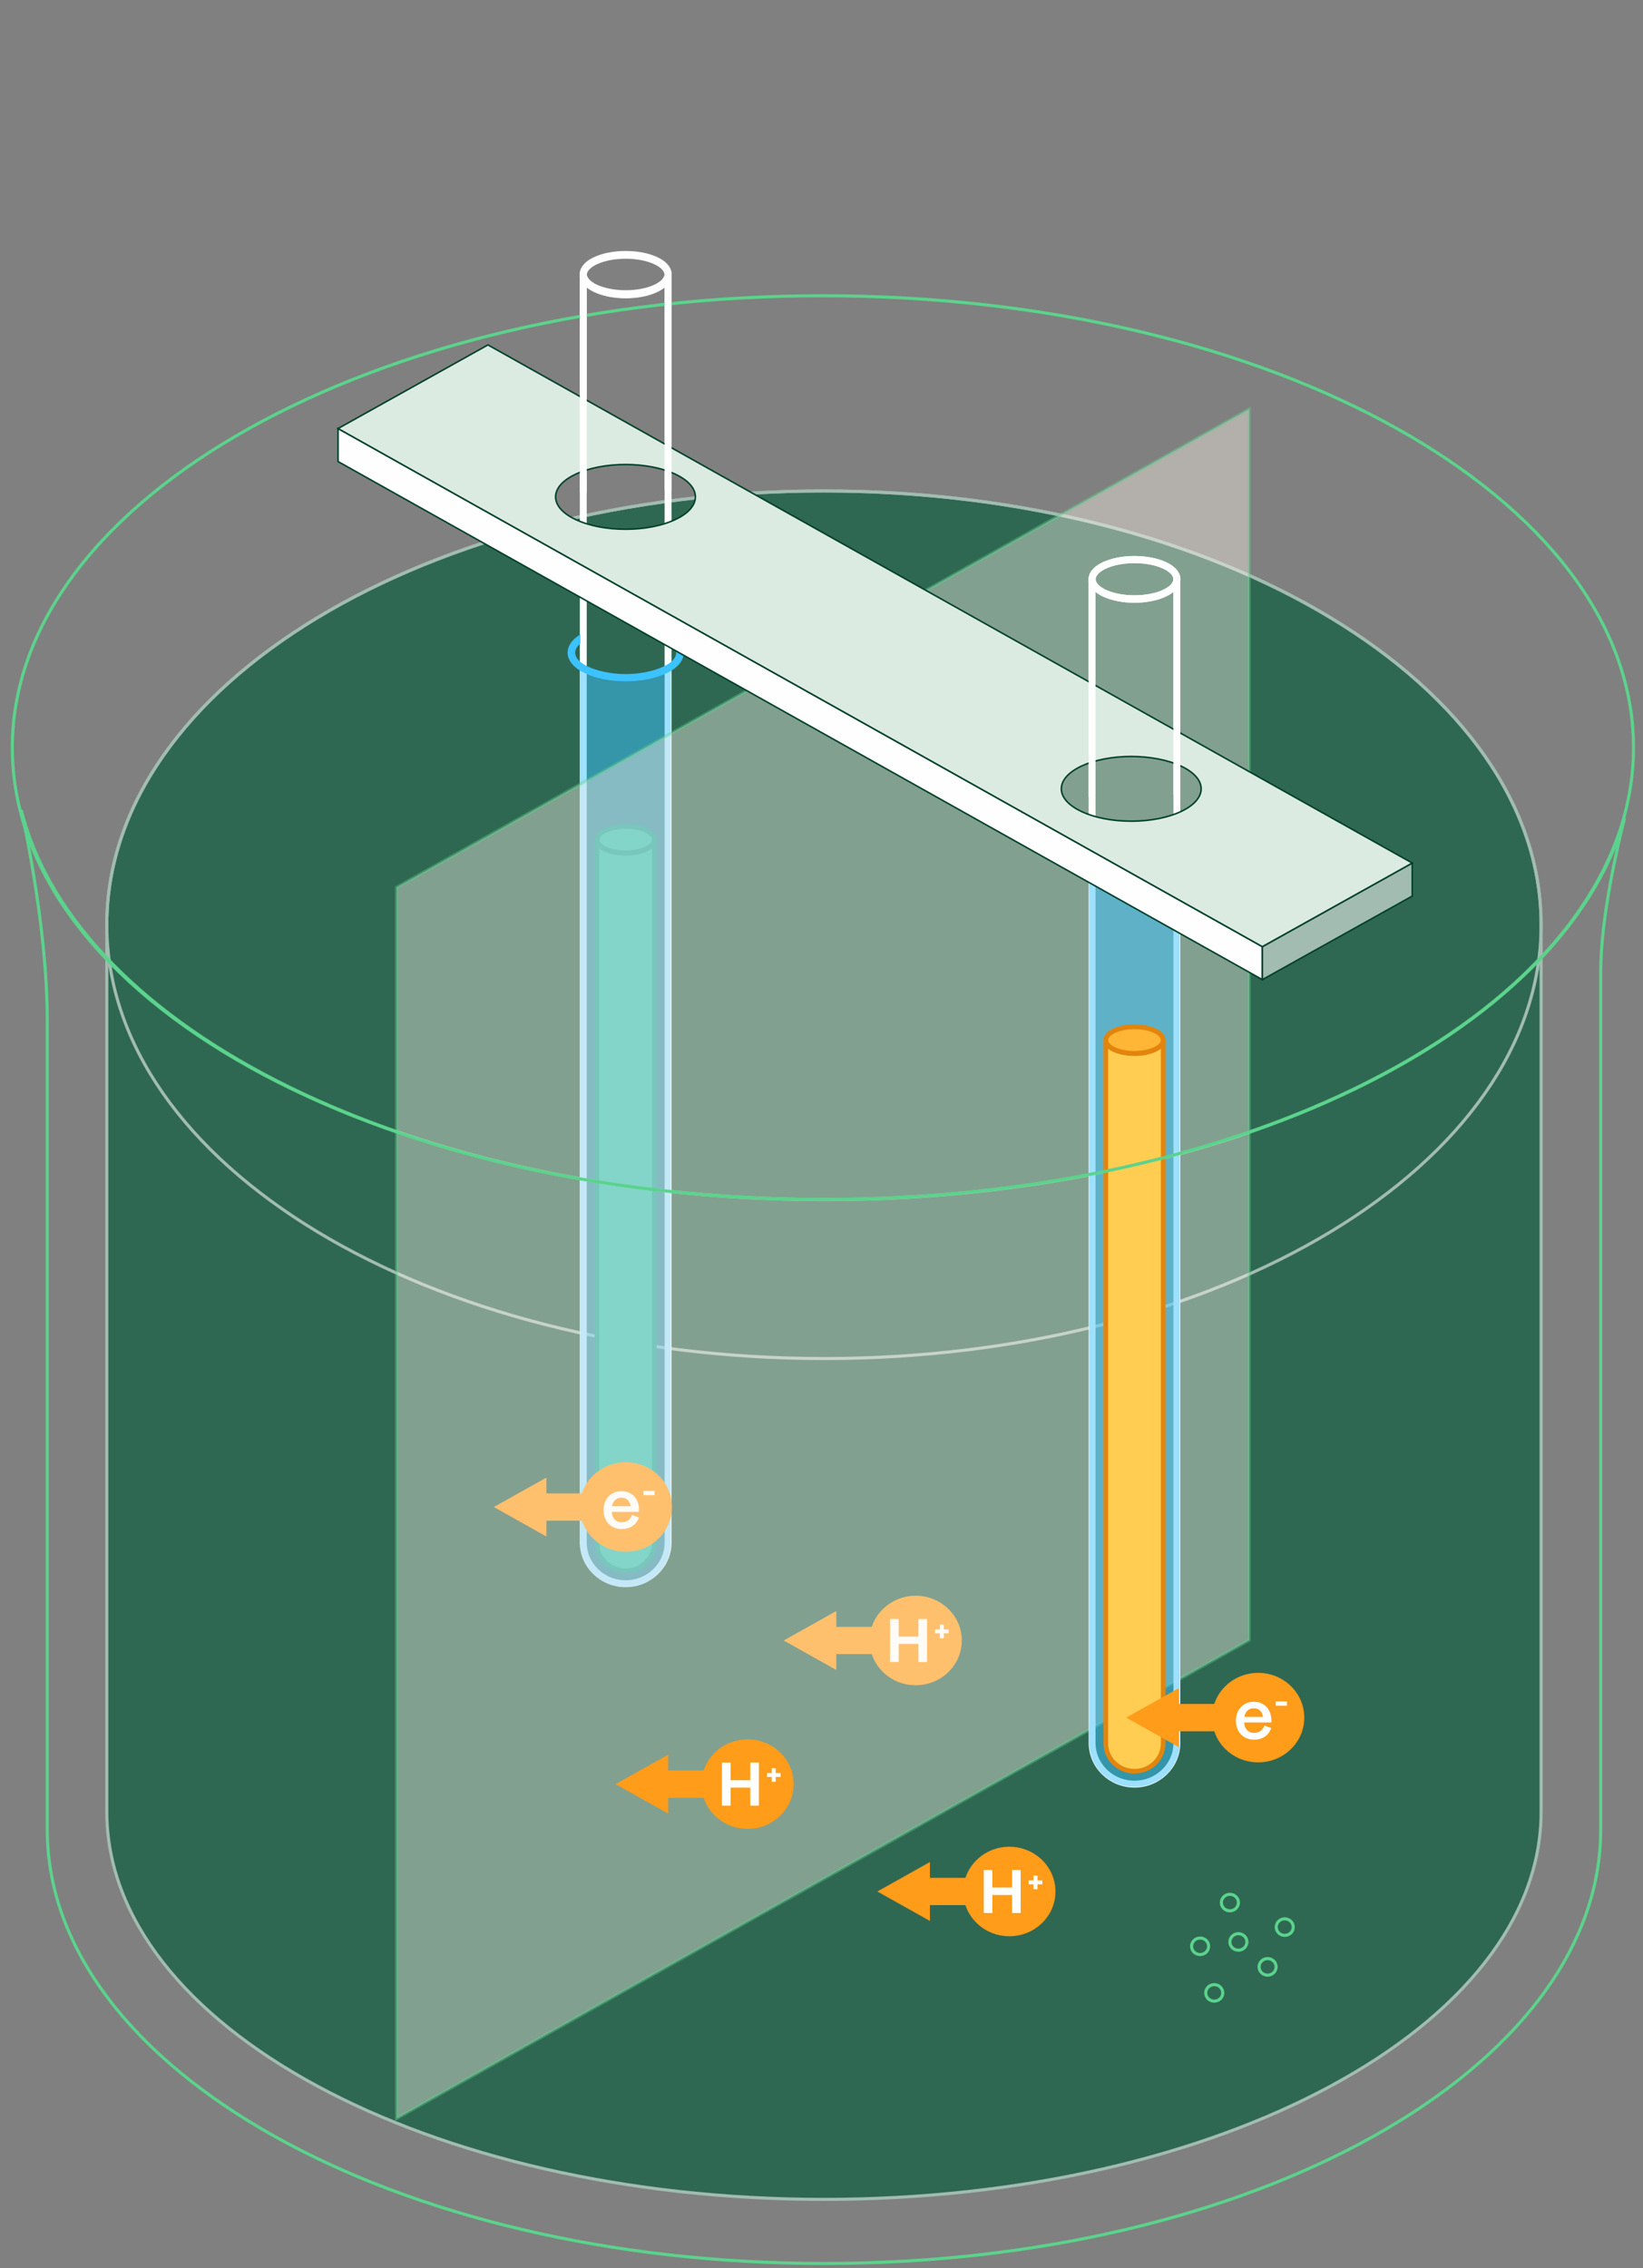 <?xml version="1.0" encoding="UTF-8"?>
<svg width="400px" height="552px" viewBox="0 0 400 552" version="1.1" xmlns="http://www.w3.org/2000/svg" xmlns:xlink="http://www.w3.org/1999/xlink">
    <rect x="0" y="0" width="400" height="552" fill="#808080" stroke="none"/>
    <title>Group 3</title>
    <g id="Page-1" stroke="none" stroke-width="1" fill="none" fill-rule="evenodd">
        <g id="hidrógeno-verde-980-ES" transform="translate(-628, 0.945)">
            <g id="Group-3" transform="translate(628, 0)">
                <rect id="Rectangle" x="0" y="0" width="400" height="550"></rect>
                <g id="Group" transform="translate(3, 61)">
                    <path d="M197.599,57.543 C101.174,57.543 23.004,104.818 23.004,163.118 L23.004,379.028 C23.004,431.118 101.174,473.358 197.599,473.358 C294.024,473.358 372.194,431.118 372.194,379.028 L372.194,163.118 C372.194,104.818 294.024,57.543 197.599,57.543 Z" id="Path" stroke="#A2BCB1" stroke-width="0.752" fill="#2F6852" fill-rule="nonzero"></path>
                    <path d="M197.599,268.708 C294.025,268.708 372.194,221.438 372.194,163.128 C372.194,104.818 294.025,57.55 197.599,57.55 C101.173,57.55 23.004,104.818 23.004,163.128 C23.004,221.438 101.173,268.708 197.599,268.708 Z" id="Path" stroke="#A2BCB1" stroke-width="0.752"></path>
                    <path d="M197.599,230.018 C98.05,230.018 15.738,188.858 2.218,135.368 L2.199,135.338 C2.199,135.338 8.509,162.818 8.509,186.428 L8.509,383.388 C8.509,441.688 93.17,488.958 197.605,488.958 C302.04,488.958 386.701,441.688 386.701,383.388 L386.701,174.628 C386.701,161.438 390.799,143.908 392.499,137.198 C377.579,189.808 296.011,230.018 197.599,230.018 L197.599,230.018 Z" id="Path" stroke="#5BD38C" stroke-width="0.752"></path>
                    <path d="M149.324,9.66 C143.626,9.66 139.003,7.477 139.003,4.779 L139.003,313.488 C139.003,319.018 143.626,323.508 149.324,323.508 C155.021,323.508 159.645,319.018 159.645,313.488 L159.645,4.779 C159.645,7.471 155.021,9.66 149.324,9.66 Z" id="Path" stroke="#FFFFFF" stroke-width="1.676"></path>
                    <path d="M149.324,9.558 C155.024,9.558 159.645,7.418 159.645,4.779 C159.645,2.14 155.024,-1.13686838e-13 149.324,-1.13686838e-13 C143.624,-1.13686838e-13 139.003,2.14 139.003,4.779 C139.003,7.418 143.624,9.558 149.324,9.558 Z" id="Path" stroke="#FFFFFF" stroke-width="1.729"></path>
                    <path d="M149.324,145.718 C145.469,145.718 142.339,144.238 142.339,142.408 L142.339,313.588 C142.339,317.328 145.463,320.368 149.324,320.368 C153.185,320.368 156.309,317.338 156.309,313.588 L156.309,142.408 C156.309,144.238 153.185,145.718 149.324,145.718 Z" id="Path" stroke="#008C39" stroke-width="1.135" fill="#26BF64" fill-rule="nonzero"></path>
                    <path d="M149.324,145.648 C153.182,145.648 156.309,144.198 156.309,142.408 C156.309,140.628 153.182,139.178 149.324,139.178 C145.467,139.178 142.339,140.628 142.339,142.408 C142.339,144.198 145.467,145.648 149.324,145.648 Z" id="Path" stroke="#008C39" stroke-width="1.173" fill="#26BF64" fill-rule="nonzero"></path>
                    <path d="M160.351,92.448 L160.351,94.628 C161.157,95.298 161.632,96.068 161.632,96.898 C161.632,99.978 155.147,102.118 149.33,102.118 C143.514,102.118 137.029,99.978 137.029,96.898 C137.029,96.138 137.479,95.368 138.303,94.658 L138.303,92.448 C136.298,93.678 135.186,95.248 135.186,96.898 C135.186,100.828 141.396,103.908 149.33,103.908 C157.265,103.908 163.475,100.828 163.475,96.898 C163.475,95.188 162.313,93.648 160.351,92.448 Z" id="Path" fill="#3CC2FF" fill-rule="nonzero"></path>
                    <g opacity="0.5" transform="translate(138.241, 101.318)" fill="#3CC2FF" fill-rule="nonzero" id="Path">
                        <path d="M11.039,2.59 C6.528,2.59 2.567,1.59 0,0.01 L0,212.3 C0,218.22 4.942,223.01 11.039,223.01 C17.137,223.01 22.079,218.22 22.079,212.3 L22.079,2.27373675e-13 C19.505,1.59 15.55,2.59 11.039,2.59 L11.039,2.59 Z"></path>
                    </g>
                    <polygon id="Path" fill="#FF9C1A" fill-rule="nonzero" points="200.598 344.498 187.803 337.328 200.598 330.158 200.598 334.008 216.154 334.008 216.154 340.648 200.598 340.648"></polygon>
                    <path d="M219.934,348.218 C226.131,348.218 231.155,343.338 231.155,337.328 C231.155,331.308 226.131,326.438 219.934,326.438 C213.737,326.438 208.714,331.308 208.714,337.328 C208.714,343.338 213.737,348.218 219.934,348.218 Z" id="Path" fill="#FF9C1A" fill-rule="nonzero"></path>
                    <polygon id="Path" fill="#FFFFFF" fill-rule="nonzero" points="220.59 336.378 215.798 336.378 215.798 332.098 213.699 332.098 213.699 342.568 215.798 342.568 215.798 338.178 220.59 338.178 220.59 342.568 222.69 342.568 222.69 332.098 220.59 332.098"></polygon>
                    <polygon id="Path" fill="#FFFFFF" fill-rule="nonzero" points="227.975 334.638 226.788 334.638 226.788 333.458 225.813 333.458 225.813 334.638 224.645 334.638 224.645 335.578 225.813 335.578 225.813 336.778 226.788 336.778 226.788 335.578 227.975 335.578"></polygon>
                    <polygon id="Path" fill="#FF9C1A" fill-rule="nonzero" points="130.025 312.018 117.23 304.838 130.025 297.678 130.025 301.528 145.582 301.528 145.582 308.168 130.025 308.168"></polygon>
                    <path d="M149.368,315.728 C155.565,315.728 160.588,310.858 160.588,304.838 C160.588,298.828 155.565,293.948 149.368,293.948 C143.171,293.948 138.147,298.828 138.147,304.838 C138.147,310.858 143.171,315.728 149.368,315.728 Z" id="Path" fill="#FF9C1A" fill-rule="nonzero"></path>
                    <path d="M150.542,301.558 C149.905,301.178 149.174,300.988 148.343,300.988 C147.687,300.988 147.1,301.098 146.569,301.318 C146.038,301.538 145.575,301.848 145.182,302.258 C144.782,302.668 144.476,303.148 144.263,303.718 C144.051,304.268 143.945,304.898 143.945,305.588 C143.945,306.508 144.132,307.318 144.513,308.018 C144.894,308.718 145.419,309.258 146.088,309.638 C146.756,310.018 147.524,310.208 148.393,310.208 C148.986,310.208 149.555,310.108 150.092,309.928 C150.636,309.738 151.117,309.428 151.535,309.018 C151.954,308.598 152.298,308.058 152.56,307.388 L150.886,306.768 C150.717,307.188 150.511,307.538 150.255,307.798 C149.998,308.058 149.711,308.248 149.399,308.368 C149.086,308.488 148.736,308.548 148.355,308.548 C147.881,308.548 147.462,308.438 147.1,308.228 C146.737,308.008 146.45,307.688 146.237,307.248 C146.069,306.908 145.975,306.498 145.938,306.028 L152.566,306.028 C152.579,305.948 152.585,305.858 152.585,305.778 L152.585,305.538 C152.585,304.638 152.404,303.848 152.041,303.158 C151.679,302.478 151.179,301.938 150.542,301.558 Z M146.569,303.348 C146.775,303.088 147.025,302.898 147.318,302.768 C147.612,302.638 147.943,302.578 148.324,302.578 C148.999,302.578 149.555,302.818 149.98,303.308 C150.267,303.638 150.448,304.088 150.542,304.658 L146.006,304.658 C146.031,304.528 146.05,304.398 146.081,304.288 C146.194,303.918 146.356,303.608 146.562,303.348 L146.569,303.348 Z" id="Shape" fill="#FFFFFF" fill-rule="nonzero"></path>
                    <polygon id="Path" fill="#FFFFFF" fill-rule="nonzero" points="156.371 300.908 153.647 300.908 153.647 301.938 156.371 301.938"></polygon>
                    <polygon id="Path" stroke="#5BD38C" stroke-width="0.752" fill="#FFF5EC" fill-rule="nonzero" opacity="0.4" points="301.134 337.238 93.558 453.678 93.558 154.008 301.134 37.58"></polygon>
                    <path d="M273.201,83.908 C267.504,83.908 262.88,81.728 262.88,79.028 L262.88,362.268 C262.88,367.798 267.504,372.288 273.201,372.288 C278.899,372.288 283.522,367.798 283.522,362.268 L283.522,79.028 C283.522,81.718 278.899,83.908 273.201,83.908 Z" id="Path" stroke="#FFFFFF" stroke-width="1.676"></path>
                    <path d="M273.201,83.808 C278.902,83.808 283.522,81.668 283.522,79.028 C283.522,76.388 278.902,74.248 273.201,74.248 C267.501,74.248 262.88,76.388 262.88,79.028 C262.88,81.668 267.501,83.808 273.201,83.808 Z" id="Path" stroke="#FFFFFF" stroke-width="1.729"></path>
                    <path d="M284.222,136.908 L284.222,139.088 C285.028,139.758 285.503,140.528 285.503,141.358 C285.503,144.438 279.018,146.588 273.201,146.588 C267.385,146.588 260.9,144.438 260.9,141.358 C260.9,140.608 261.35,139.838 262.174,139.128 L262.174,136.908 C260.169,138.138 259.057,139.708 259.057,141.358 C259.057,145.288 265.267,148.368 273.201,148.368 C281.136,148.368 287.346,145.288 287.346,141.358 C287.346,139.648 286.184,138.108 284.222,136.908 Z" id="Path" fill="#3CC2FF" fill-rule="nonzero"></path>
                    <g opacity="0.5" transform="translate(262.162, 145.228)" fill="#3CC2FF" fill-rule="nonzero" id="Path">
                        <path d="M11.039,2.59 C6.528,2.59 2.567,1.59 0,0 L0,217.03 C0,222.95 4.941,227.75 11.039,227.75 C17.137,227.75 22.079,222.95 22.079,217.03 L22.079,0 C19.505,1.59 15.55,2.59 11.039,2.59 Z"></path>
                    </g>
                    <path d="M273.201,194.498 C269.346,194.498 266.216,193.018 266.216,191.188 L266.216,362.368 C266.216,366.108 269.34,369.148 273.201,369.148 C277.062,369.148 280.186,366.118 280.186,362.368 L280.186,191.188 C280.186,193.018 277.062,194.498 273.201,194.498 Z" id="Path" stroke="#E3850D" stroke-width="1.135" fill="#FFCD52" fill-rule="nonzero"></path>
                    <path d="M273.201,194.428 C277.059,194.428 280.186,192.978 280.186,191.188 C280.186,189.408 277.059,187.958 273.201,187.958 C269.344,187.958 266.216,189.408 266.216,191.188 C266.216,192.978 269.344,194.428 273.201,194.428 Z" id="Path" stroke="#E3850D" stroke-width="1.173" fill="#FFB536" fill-rule="nonzero"></path>
                    <path d="M197.342,229.988 C306.332,229.988 394.685,180.748 394.685,120.008 C394.685,59.278 306.332,10.036 197.342,10.036 C88.353,10.036 0,59.278 0,120.008 C0,180.748 88.353,229.988 197.342,229.988 Z" id="Path" stroke="#5BD38C" stroke-width="0.752"></path>
                    <path d="M305.608,418.778 C306.753,418.778 307.682,417.878 307.682,416.758 C307.682,415.648 306.753,414.748 305.608,414.748 C304.462,414.748 303.533,415.648 303.533,416.758 C303.533,417.878 304.462,418.778 305.608,418.778 Z" id="Path" stroke="#5BD38C" stroke-width="0.752"></path>
                    <path d="M298.498,412.708 C299.643,412.708 300.572,411.808 300.572,410.698 C300.572,409.588 299.643,408.688 298.498,408.688 C297.352,408.688 296.424,409.588 296.424,410.698 C296.424,411.808 297.352,412.708 298.498,412.708 Z" id="Path" stroke="#5BD38C" stroke-width="0.752"></path>
                    <path d="M292.619,425.108 C293.764,425.108 294.693,424.208 294.693,423.098 C294.693,421.988 293.764,421.088 292.619,421.088 C291.473,421.088 290.545,421.988 290.545,423.098 C290.545,424.208 291.473,425.108 292.619,425.108 Z" id="Path" stroke="#5BD38C" stroke-width="0.752"></path>
                    <path d="M289.177,413.768 C290.322,413.768 291.251,412.868 291.251,411.758 C291.251,410.648 290.322,409.748 289.177,409.748 C288.031,409.748 287.102,410.648 287.102,411.758 C287.102,412.868 288.031,413.768 289.177,413.768 Z" id="Path" stroke="#5BD38C" stroke-width="0.752"></path>
                    <path d="M309.781,409.098 C310.927,409.098 311.855,408.198 311.855,407.088 C311.855,405.968 310.927,405.068 309.781,405.068 C308.636,405.068 307.707,405.968 307.707,407.088 C307.707,408.198 308.636,409.098 309.781,409.098 Z" id="Path" stroke="#5BD38C" stroke-width="0.752"></path>
                    <path d="M296.424,403.128 C297.569,403.128 298.498,402.228 298.498,401.118 C298.498,400.008 297.569,399.108 296.424,399.108 C295.278,399.108 294.35,400.008 294.35,401.118 C294.35,402.228 295.278,403.128 296.424,403.128 Z" id="Path" stroke="#5BD38C" stroke-width="0.752"></path>
                    <polygon id="Path" fill="#FF9C1A" fill-rule="nonzero" points="283.972 363.278 271.177 356.098 283.972 348.938 283.972 352.778 299.528 352.778 299.528 359.428 283.972 359.428"></polygon>
                    <path d="M303.315,366.988 C309.512,366.988 314.535,362.118 314.535,356.098 C314.535,350.088 309.512,345.208 303.315,345.208 C297.118,345.208 292.094,350.088 292.094,356.098 C292.094,362.118 297.118,366.988 303.315,366.988 Z" id="Path" fill="#FF9C1A" fill-rule="nonzero"></path>
                    <path d="M304.489,352.818 C303.852,352.438 303.121,352.248 302.29,352.248 C301.634,352.248 301.047,352.358 300.516,352.578 C299.985,352.798 299.522,353.108 299.129,353.518 C298.729,353.928 298.423,354.408 298.21,354.978 C297.998,355.528 297.892,356.158 297.892,356.848 C297.892,357.768 298.079,358.578 298.46,359.278 C298.841,359.978 299.366,360.518 300.035,360.898 C300.703,361.278 301.471,361.468 302.34,361.468 C302.933,361.468 303.502,361.368 304.039,361.188 C304.583,360.998 305.064,360.688 305.482,360.278 C305.901,359.858 306.245,359.318 306.507,358.648 L304.833,358.028 C304.664,358.448 304.458,358.798 304.202,359.058 C303.946,359.318 303.658,359.508 303.346,359.628 C303.033,359.748 302.683,359.808 302.302,359.808 C301.828,359.808 301.409,359.698 301.047,359.488 C300.684,359.268 300.397,358.948 300.184,358.508 C300.016,358.168 299.922,357.758 299.885,357.288 L306.513,357.288 C306.526,357.208 306.532,357.118 306.532,357.038 L306.532,356.798 C306.532,355.898 306.351,355.108 305.988,354.418 C305.626,353.738 305.126,353.198 304.489,352.818 Z M300.516,354.608 C300.722,354.348 300.972,354.158 301.265,354.028 C301.559,353.898 301.89,353.838 302.271,353.838 C302.946,353.838 303.502,354.078 303.927,354.568 C304.214,354.898 304.395,355.348 304.489,355.918 L299.953,355.918 C299.978,355.788 299.997,355.658 300.028,355.548 C300.141,355.178 300.303,354.868 300.509,354.608 L300.516,354.608 Z" id="Shape" fill="#FFFFFF" fill-rule="nonzero"></path>
                    <polygon id="Path" fill="#FFFFFF" fill-rule="nonzero" points="310.318 352.168 307.594 352.168 307.594 353.198 310.318 353.198"></polygon>
                    <polygon id="Path" stroke="#00402A" stroke-width="0.376" fill="#FFFEFF" fill-rule="nonzero" points="79.301 42.346 79.301 50.387 304.333 176.488 304.333 168.458"></polygon>
                    <polygon id="Path" stroke="#00402A" stroke-width="0.376" fill="#A2BCB1" fill-rule="nonzero" points="340.819 148.108 340.819 156.148 304.333 176.488 304.333 168.458"></polygon>
                    <path d="M115.793,22.001 L79.301,42.352 L304.327,168.458 L340.819,148.108 L115.793,22.001 Z M149.28,66.868 C139.884,66.868 132.262,63.338 132.262,58.986 C132.262,54.638 139.884,51.109 149.28,51.109 C158.677,51.109 166.299,54.638 166.299,58.986 C166.299,63.338 158.677,66.868 149.28,66.868 Z M272.408,137.918 C263.012,137.918 255.389,134.388 255.389,130.038 C255.389,125.688 263.012,122.168 272.408,122.168 C281.804,122.168 289.426,125.688 289.426,130.038 C289.426,134.388 281.804,137.918 272.408,137.918 Z" id="Shape" stroke="#00402A" stroke-width="0.376" fill="#DCEBE1" fill-rule="nonzero"></path>
                    <path d="M283.516,131.468 L283.516,79.038 C283.516,81.728 278.893,83.918 273.195,83.918 C267.497,83.918 262.874,81.738 262.874,79.038 L262.874,132.088" id="Path" stroke="#FFFFFF" stroke-width="1.676"></path>
                    <path d="M273.201,83.808 C278.901,83.808 283.522,81.668 283.522,79.028 C283.522,76.388 278.901,74.248 273.201,74.248 C267.501,74.248 262.88,76.388 262.88,79.028 C262.88,81.668 267.501,83.808 273.201,83.808 Z" id="Path" stroke="#FFFFFF" stroke-width="1.729"></path>
                    <path d="M159.645,57.38 L159.645,4.943 C159.645,7.635 155.022,9.824 149.324,9.824 C143.626,9.824 139.003,7.641 139.003,4.943 L139.003,57.992" id="Path" stroke="#FFFFFF" stroke-width="1.676"></path>
                    <path d="M149.324,9.721 C155.024,9.721 159.645,7.582 159.645,4.943 C159.645,2.304 155.024,0.164 149.324,0.164 C143.624,0.164 139.003,2.304 139.003,4.943 C139.003,7.582 143.624,9.721 149.324,9.721 Z" id="Path" stroke="#FFFFFF" stroke-width="1.729"></path>
                    <polygon id="Path" fill="#FF9C1A" fill-rule="nonzero" points="159.663 379.458 146.868 372.288 159.663 365.118 159.663 368.968 175.22 368.968 175.22 375.608 159.663 375.608"></polygon>
                    <path d="M179,383.178 C185.197,383.178 190.22,378.298 190.22,372.288 C190.22,366.268 185.197,361.398 179,361.398 C172.803,361.398 167.779,366.268 167.779,372.288 C167.779,378.298 172.803,383.178 179,383.178 Z" id="Path" fill="#FF9C1A" fill-rule="nonzero"></path>
                    <polygon id="Path" fill="#FFFFFF" fill-rule="nonzero" points="179.662 371.328 174.864 371.328 174.864 367.048 172.771 367.048 172.771 377.528 174.864 377.528 174.864 373.138 179.662 373.138 179.662 377.528 181.755 377.528 181.755 367.048 179.662 367.048"></polygon>
                    <polygon id="Path" fill="#FFFFFF" fill-rule="nonzero" points="187.04 369.598 185.853 369.598 185.853 368.408 184.885 368.408 184.885 369.598 183.717 369.598 183.717 370.538 184.885 370.538 184.885 371.728 185.853 371.728 185.853 370.538 187.04 370.538"></polygon>
                    <polygon id="Path" fill="#FF9C1A" fill-rule="nonzero" points="223.395 405.588 210.6 398.418 223.395 391.248 223.395 395.098 238.952 395.098 238.952 401.738 223.395 401.738"></polygon>
                    <path d="M242.738,409.308 C248.935,409.308 253.959,404.438 253.959,398.418 C253.959,392.408 248.935,387.528 242.738,387.528 C236.541,387.528 231.517,392.408 231.517,398.418 C231.517,404.438 236.541,409.308 242.738,409.308 Z" id="Path" fill="#FF9C1A" fill-rule="nonzero"></path>
                    <polygon id="Path" fill="#FFFFFF" fill-rule="nonzero" points="243.394 397.458 238.602 397.458 238.602 393.178 236.503 393.178 236.503 403.648 238.602 403.648 238.602 399.268 243.394 399.268 243.394 403.648 245.493 403.648 245.493 393.178 243.394 393.178"></polygon>
                    <polygon id="Path" fill="#FFFFFF" fill-rule="nonzero" points="250.772 395.718 249.585 395.718 249.585 394.548 248.617 394.548 248.617 395.718 247.449 395.718 247.449 396.668 248.617 396.668 248.617 397.858 249.585 397.858 249.585 396.668 250.772 396.668"></polygon>
                </g>
            </g>
        </g>
    </g>
</svg>